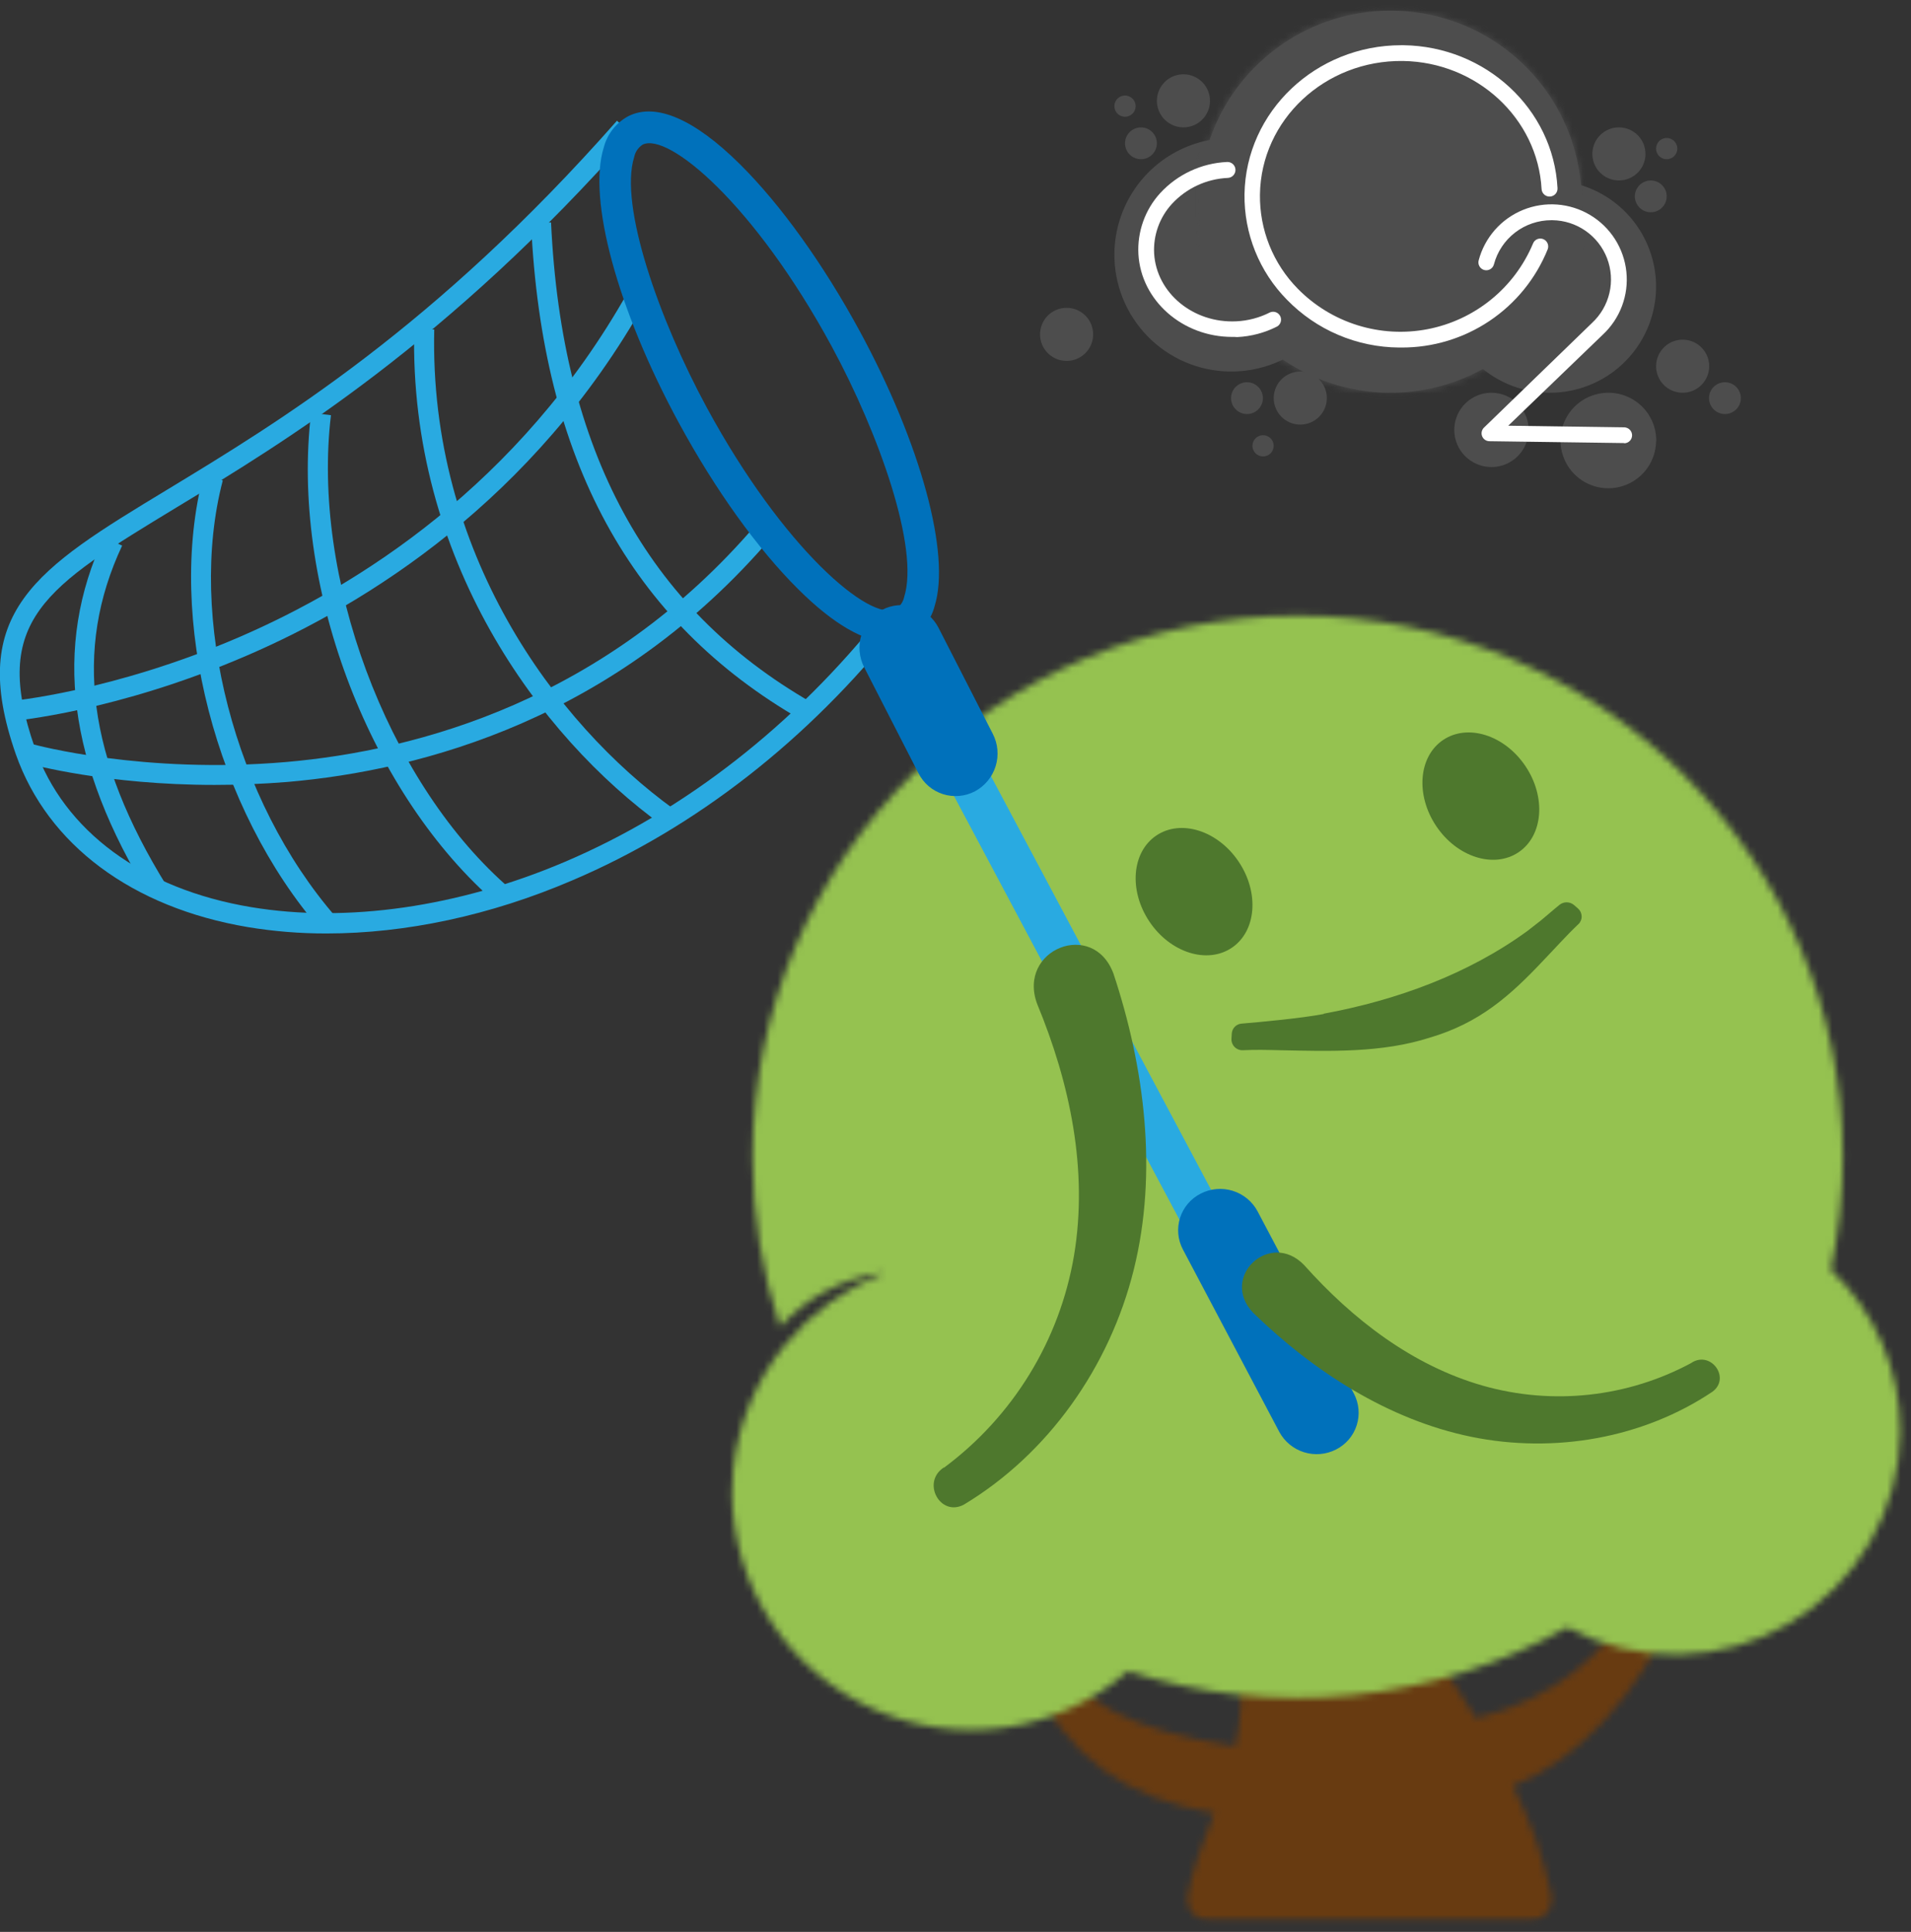 <svg width="279" height="282" viewBox="0 0 279 282" fill="none" xmlns="http://www.w3.org/2000/svg">
<rect x="0" y="0" width="279" height="282" fill="#333333" stroke="none"/>
<g clip-path="url(#clip0_38_4021)">
<path fill-rule="evenodd" clip-rule="evenodd" d="M162.699 36.947C162.747 33.576 163.794 30.296 165.708 27.52C167.621 24.744 170.316 22.597 173.451 21.351C176.585 20.105 180.019 19.816 183.318 20.521C186.618 21.225 189.634 22.891 191.985 25.308C194.337 27.724 195.918 30.784 196.53 34.099C197.141 37.414 196.755 40.836 195.421 43.931C194.086 47.027 191.863 49.658 189.032 51.491C186.201 53.325 182.889 54.278 179.516 54.231C177.276 54.2 175.064 53.727 173.007 52.842C170.949 51.956 169.086 50.674 167.525 49.069C165.963 47.464 164.733 45.568 163.905 43.488C163.077 41.408 162.667 39.185 162.699 36.947Z" fill="#4D4D4D"/>
<path fill-rule="evenodd" clip-rule="evenodd" d="M210.769 41.618C210.812 38.554 211.764 35.571 213.504 33.047C215.244 30.523 217.694 28.572 220.544 27.439C223.394 26.307 226.516 26.044 229.516 26.684C232.515 27.325 235.257 28.84 237.395 31.038C239.532 33.236 240.97 36.017 241.525 39.031C242.08 42.045 241.729 45.156 240.515 47.971C239.3 50.785 237.278 53.176 234.704 54.842C232.129 56.508 229.118 57.374 226.051 57.33C221.94 57.27 218.02 55.582 215.154 52.636C212.288 49.69 210.711 45.727 210.769 41.618Z" fill="#4D4D4D"/>
<path fill-rule="evenodd" clip-rule="evenodd" d="M175.104 29.044C175.183 23.529 176.897 18.161 180.029 13.619C183.161 9.077 187.57 5.564 192.7 3.526C197.83 1.488 203.449 1.015 208.847 2.168C214.246 3.321 219.181 6.047 223.029 10.002C226.876 13.958 229.464 18.964 230.464 24.389C231.465 29.813 230.833 35.412 228.648 40.478C226.464 45.544 222.825 49.849 218.193 52.848C213.56 55.848 208.141 57.407 202.621 57.33C198.956 57.278 195.336 56.506 191.969 55.056C188.603 53.607 185.555 51.509 182.999 48.882C180.444 46.256 178.432 43.152 177.077 39.748C175.722 36.344 175.052 32.707 175.104 29.044Z" fill="#4D4D4D"/>
<mask id="mask0_38_4021" style="mask-type:luminance" maskUnits="userSpaceOnUse" x="175" y="1" width="56" height="57">
<path d="M175.104 29.044C175.183 23.529 176.897 18.161 180.029 13.619C183.161 9.077 187.57 5.564 192.7 3.526C197.83 1.488 203.449 1.015 208.847 2.168C214.246 3.321 219.181 6.047 223.029 10.002C226.876 13.958 229.464 18.964 230.464 24.389C231.465 29.813 230.833 35.412 228.648 40.478C226.464 45.544 222.825 49.849 218.193 52.848C213.56 55.848 208.141 57.407 202.621 57.33C198.956 57.278 195.336 56.506 191.969 55.056C188.603 53.607 185.555 51.509 182.999 48.882C180.444 46.256 178.432 43.152 177.077 39.748C175.722 36.344 175.052 32.707 175.104 29.044Z" fill="white"/>
</mask>
<g mask="url(#mask0_38_4021)">
<path d="M230.928 1.55H175.104V57.33H230.928V1.55Z" fill="#4D4D4D"/>
<mask id="mask1_38_4021" style="mask-type:luminance" maskUnits="userSpaceOnUse" x="175" y="1" width="56" height="57">
<path d="M230.928 1.55H175.104V57.33H230.928V1.55Z" fill="white"/>
</mask>
<g mask="url(#mask1_38_4021)">
<path d="M232.479 0H173.553V58.879H232.479V0Z" fill="#4D4D4D"/>
</g>
</g>
<mask id="mask2_38_4021" style="mask-type:luminance" maskUnits="userSpaceOnUse" x="150" y="233" width="95" height="48">
<path d="M244.885 234.083L237.977 233.967C234.937 240.94 227.06 248.028 215.492 250.817C212.907 246.515 209.844 241.978 206.304 237.205L180.958 243.496C181.407 247.317 181.187 251.186 180.306 254.931C164.699 252.398 157.046 248.485 154.045 240.568L150.27 244.356C155.813 256.705 164.513 262.508 177.267 264.654C175.662 268.961 174.034 272.967 173.39 276.709C173.321 277.186 173.359 277.672 173.499 278.133C173.64 278.594 173.881 279.018 174.204 279.375C174.528 279.733 174.926 280.014 175.371 280.2C175.816 280.386 176.297 280.471 176.779 280.451H223.222C223.707 280.457 224.188 280.356 224.63 280.155C225.072 279.954 225.463 279.658 225.777 279.288C226.091 278.917 226.318 278.482 226.443 278.013C226.569 277.545 226.588 277.054 226.501 276.577C225.3 271.067 223.415 265.729 220.888 260.687C229.944 257.139 239.411 247.587 244.885 234.083Z" fill="white"/>
</mask>
<g mask="url(#mask2_38_4021)">
<mask id="mask3_38_4021" style="mask-type:luminance" maskUnits="userSpaceOnUse" x="150" y="233" width="95" height="48">
<path d="M244.885 233.967H150.293V280.451H244.885V233.967Z" fill="white"/>
</mask>
<g mask="url(#mask3_38_4021)">
<path d="M246.436 232.417H148.742V282H246.436V232.417Z" fill="#683B11"/>
</g>
</g>
<mask id="mask4_38_4021" style="mask-type:luminance" maskUnits="userSpaceOnUse" x="106" y="89" width="172" height="164">
<path d="M277.449 208.881C277.401 214.561 275.883 220.131 273.043 225.05C270.204 229.97 266.138 234.072 261.243 236.957C256.347 239.842 250.788 241.413 245.105 241.516C239.422 241.619 233.809 240.252 228.811 237.546C219.142 242.979 208.452 246.352 197.413 247.453C186.375 248.554 175.229 247.36 164.675 243.946C159.65 248.318 153.477 251.161 146.886 252.139C140.295 253.117 133.561 252.189 127.482 249.464C121.402 246.739 116.23 242.331 112.578 236.763C108.926 231.194 106.946 224.696 106.873 218.039C106.873 216.838 106.935 215.676 107.044 214.521C107.738 207.767 110.42 201.37 114.751 196.137C118.507 191.603 123.351 188.093 128.831 185.934L128.777 185.81C123.04 186.596 117.767 189.384 113.89 193.681C111.224 185.688 109.87 177.316 109.881 168.89C109.881 125.281 145.547 89.868 189.463 89.868C233.378 89.868 269.044 125.25 269.044 168.89C269.041 174.421 268.457 179.937 267.3 185.345C270.503 188.379 273.054 192.033 274.797 196.086C276.539 200.138 277.436 204.502 277.433 208.912" fill="white"/>
</mask>
<g mask="url(#mask4_38_4021)">
<path d="M278.999 88.319H105.322V254.11H278.999V88.319Z" fill="#95C250"/>
</g>
<path fill-rule="evenodd" clip-rule="evenodd" d="M180.841 125.777C183.881 130.301 183.431 135.933 179.833 138.35C176.236 140.768 170.855 139.063 167.816 134.531C164.776 129.999 165.226 124.374 168.824 121.957C172.421 119.54 177.802 121.244 180.841 125.777Z" fill="#4E782D"/>
<path fill-rule="evenodd" clip-rule="evenodd" d="M222.711 111.832C225.75 116.356 225.3 121.988 221.703 124.405C218.105 126.822 212.724 125.118 209.685 120.586C206.645 116.054 207.095 110.429 210.693 108.012C214.29 105.595 219.671 107.299 222.711 111.832Z" fill="#4E782D"/>
<path fill-rule="evenodd" clip-rule="evenodd" d="M193.24 147.973C203.909 145.997 214.291 142.224 223.006 135.887C223.626 135.407 224.324 134.849 224.944 134.376C225.82 133.663 226.75 132.827 227.658 132.098C227.956 131.848 228.334 131.711 228.724 131.711C229.114 131.711 229.491 131.848 229.79 132.098L230.395 132.625C230.555 132.767 230.684 132.941 230.774 133.135C230.864 133.329 230.913 133.54 230.917 133.754C230.922 133.968 230.882 134.181 230.8 134.378C230.718 134.576 230.596 134.755 230.441 134.903L230.379 134.957C228.658 136.592 227.061 138.397 225.409 140.109C220.431 145.408 216.004 149.313 208.762 151.459C201.738 153.713 194.186 153.45 186.898 153.303C185.06 153.256 183.261 153.21 181.47 153.303C181.25 153.315 181.029 153.281 180.822 153.203C180.615 153.125 180.426 153.005 180.268 152.851C180.11 152.696 179.986 152.511 179.903 152.306C179.82 152.101 179.781 151.881 179.788 151.66L179.834 150.886C179.853 150.502 180.013 150.14 180.284 149.868C180.555 149.596 180.917 149.434 181.3 149.414C183.998 149.189 189.968 148.639 193.271 148.011" fill="#4E782D"/>
<path fill-rule="evenodd" clip-rule="evenodd" d="M240.234 22.521C240.223 23.287 239.985 24.033 239.55 24.664C239.115 25.295 238.503 25.783 237.79 26.066C237.078 26.349 236.297 26.415 235.548 26.255C234.798 26.095 234.112 25.716 233.578 25.167C233.043 24.618 232.684 23.923 232.545 23.169C232.406 22.416 232.493 21.638 232.797 20.934C233.1 20.231 233.605 19.633 234.248 19.216C234.892 18.799 235.644 18.583 236.411 18.593C236.92 18.601 237.423 18.708 237.891 18.909C238.358 19.11 238.782 19.401 239.137 19.766C239.491 20.131 239.771 20.562 239.959 21.035C240.148 21.507 240.241 22.012 240.234 22.521Z" fill="#4D4D4D"/>
<path fill-rule="evenodd" clip-rule="evenodd" d="M159.597 48.862C159.586 49.628 159.348 50.373 158.913 51.004C158.478 51.635 157.866 52.123 157.154 52.407C156.441 52.69 155.661 52.755 154.911 52.595C154.161 52.435 153.476 52.057 152.941 51.508C152.407 50.958 152.047 50.263 151.908 49.51C151.769 48.756 151.857 47.979 152.16 47.275C152.463 46.571 152.968 45.974 153.612 45.557C154.255 45.14 155.008 44.923 155.774 44.934C156.283 44.941 156.786 45.048 157.254 45.249C157.721 45.451 158.145 45.742 158.5 46.107C158.855 46.471 159.134 46.903 159.323 47.375C159.511 47.848 159.604 48.353 159.597 48.862Z" fill="#4D4D4D"/>
<path fill-rule="evenodd" clip-rule="evenodd" d="M223.175 62.83C223.159 63.903 222.826 64.946 222.217 65.829C221.608 66.713 220.75 67.395 219.753 67.792C218.755 68.188 217.662 68.28 216.613 68.055C215.563 67.831 214.604 67.301 213.856 66.532C213.107 65.763 212.604 64.789 212.41 63.734C212.216 62.679 212.339 61.591 212.764 60.606C213.188 59.621 213.896 58.784 214.797 58.201C215.698 57.618 216.751 57.314 217.825 57.33C218.537 57.34 219.241 57.49 219.896 57.772C220.55 58.054 221.143 58.462 221.64 58.973C222.137 59.483 222.528 60.087 222.791 60.749C223.055 61.411 223.185 62.118 223.175 62.83Z" fill="#4D4D4D"/>
<path fill-rule="evenodd" clip-rule="evenodd" d="M241.784 64.403C241.763 65.783 241.334 67.126 240.55 68.261C239.765 69.397 238.661 70.275 237.377 70.783C236.093 71.292 234.687 71.408 233.337 71.117C231.987 70.827 230.754 70.143 229.793 69.151C228.832 68.16 228.188 66.906 227.941 65.548C227.694 64.191 227.855 62.79 228.405 61.524C228.955 60.259 229.869 59.184 231.03 58.438C232.192 57.691 233.549 57.305 234.93 57.33C235.846 57.343 236.751 57.536 237.592 57.899C238.434 58.261 239.196 58.786 239.835 59.443C240.473 60.1 240.976 60.876 241.314 61.727C241.653 62.578 241.82 63.487 241.807 64.403" fill="#4D4D4D"/>
<path fill-rule="evenodd" clip-rule="evenodd" d="M243.334 28.665C243.334 29.124 243.197 29.574 242.942 29.956C242.686 30.338 242.323 30.636 241.898 30.812C241.473 30.988 241.005 31.034 240.554 30.944C240.103 30.855 239.688 30.633 239.363 30.308C239.038 29.983 238.816 29.569 238.726 29.118C238.637 28.667 238.683 28.2 238.859 27.775C239.035 27.351 239.333 26.988 239.715 26.732C240.098 26.477 240.548 26.341 241.008 26.341C241.625 26.341 242.216 26.585 242.652 27.021C243.089 27.457 243.334 28.048 243.334 28.665Z" fill="#4D4D4D"/>
<path fill-rule="evenodd" clip-rule="evenodd" d="M176.655 14.774C176.645 15.54 176.407 16.286 175.972 16.916C175.537 17.547 174.925 18.035 174.212 18.319C173.5 18.602 172.719 18.668 171.97 18.508C171.22 18.348 170.534 17.969 170 17.42C169.465 16.87 169.106 16.175 168.967 15.422C168.828 14.668 168.915 13.891 169.218 13.187C169.522 12.484 170.027 11.886 170.67 11.469C171.314 11.052 172.066 10.835 172.833 10.846C173.342 10.853 173.845 10.96 174.312 11.162C174.78 11.363 175.203 11.654 175.558 12.019C175.913 12.384 176.193 12.815 176.381 13.287C176.569 13.76 176.663 14.265 176.655 14.774Z" fill="#4D4D4D"/>
<path fill-rule="evenodd" clip-rule="evenodd" d="M168.9 20.918C168.9 21.377 168.764 21.827 168.508 22.209C168.253 22.591 167.889 22.889 167.464 23.065C167.039 23.241 166.572 23.287 166.12 23.197C165.669 23.108 165.255 22.886 164.929 22.561C164.604 22.236 164.382 21.822 164.293 21.371C164.203 20.92 164.249 20.453 164.425 20.028C164.601 19.604 164.899 19.241 165.282 18.985C165.664 18.73 166.114 18.593 166.574 18.593C167.191 18.593 167.783 18.838 168.219 19.274C168.655 19.71 168.9 20.301 168.9 20.918Z" fill="#4D4D4D"/>
<path fill-rule="evenodd" clip-rule="evenodd" d="M187.781 54.819C188.431 54.413 189.187 54.209 189.954 54.233C190.72 54.256 191.462 54.506 192.087 54.951C192.711 55.395 193.189 56.015 193.461 56.732C193.733 57.448 193.786 58.229 193.613 58.975C193.441 59.722 193.051 60.401 192.492 60.925C191.934 61.45 191.232 61.798 190.476 61.925C189.72 62.051 188.943 61.951 188.244 61.636C187.545 61.322 186.955 60.807 186.548 60.157C186.278 59.726 186.096 59.246 186.012 58.744C185.928 58.242 185.944 57.729 186.058 57.233C186.173 56.738 186.384 56.269 186.679 55.855C186.975 55.441 187.349 55.089 187.781 54.819Z" fill="#4D4D4D"/>
<path fill-rule="evenodd" clip-rule="evenodd" d="M180.85 56.129C181.243 55.891 181.697 55.775 182.156 55.795C182.615 55.815 183.057 55.97 183.428 56.241C183.799 56.512 184.081 56.887 184.239 57.318C184.397 57.748 184.423 58.217 184.316 58.663C184.208 59.109 183.97 59.513 183.633 59.824C183.295 60.136 182.873 60.34 182.42 60.412C181.966 60.484 181.501 60.421 181.084 60.229C180.667 60.038 180.315 59.727 180.074 59.336C179.913 59.075 179.806 58.785 179.757 58.482C179.709 58.179 179.721 57.869 179.794 57.571C179.866 57.273 179.996 56.992 180.177 56.745C180.359 56.497 180.587 56.288 180.85 56.129Z" fill="#4D4D4D"/>
<path fill-rule="evenodd" clip-rule="evenodd" d="M243.605 50.171C244.255 49.765 245.012 49.561 245.778 49.584C246.544 49.608 247.287 49.858 247.911 50.302C248.535 50.747 249.013 51.367 249.285 52.083C249.557 52.8 249.61 53.581 249.437 54.327C249.265 55.074 248.875 55.752 248.316 56.277C247.758 56.802 247.056 57.15 246.3 57.277C245.544 57.403 244.767 57.303 244.068 56.988C243.369 56.673 242.779 56.159 242.372 55.509C242.103 55.078 241.921 54.598 241.836 54.096C241.752 53.594 241.768 53.081 241.882 52.585C241.997 52.09 242.208 51.621 242.504 51.207C242.799 50.793 243.174 50.441 243.605 50.171Z" fill="#4D4D4D"/>
<path fill-rule="evenodd" clip-rule="evenodd" d="M250.631 56.129C251.024 55.891 251.478 55.775 251.937 55.795C252.396 55.815 252.839 55.97 253.209 56.241C253.58 56.512 253.862 56.887 254.02 57.318C254.178 57.748 254.205 58.217 254.097 58.663C253.989 59.109 253.751 59.513 253.414 59.824C253.077 60.136 252.655 60.34 252.201 60.412C251.747 60.484 251.283 60.421 250.865 60.229C250.448 60.038 250.097 59.727 249.856 59.336C249.695 59.075 249.587 58.785 249.539 58.482C249.49 58.179 249.503 57.869 249.575 57.571C249.647 57.273 249.777 56.992 249.959 56.745C250.14 56.497 250.368 56.288 250.631 56.129Z" fill="#4D4D4D"/>
<path fill-rule="evenodd" clip-rule="evenodd" d="M183.586 63.76C183.846 63.598 184.149 63.517 184.455 63.527C184.761 63.538 185.058 63.638 185.307 63.816C185.556 63.995 185.747 64.243 185.855 64.529C185.963 64.816 185.984 65.128 185.915 65.426C185.846 65.724 185.689 65.996 185.466 66.205C185.243 66.415 184.962 66.554 184.66 66.604C184.358 66.655 184.047 66.615 183.768 66.489C183.488 66.363 183.252 66.158 183.09 65.898C182.981 65.725 182.908 65.533 182.875 65.332C182.841 65.13 182.847 64.925 182.894 64.726C182.94 64.527 183.025 64.34 183.143 64.174C183.262 64.008 183.413 63.867 183.586 63.76Z" fill="#4D4D4D"/>
<path fill-rule="evenodd" clip-rule="evenodd" d="M163.428 14.177C163.688 14.016 163.991 13.935 164.297 13.945C164.603 13.955 164.9 14.056 165.149 14.234C165.398 14.412 165.589 14.66 165.697 14.947C165.805 15.233 165.826 15.545 165.757 15.844C165.687 16.142 165.531 16.413 165.308 16.623C165.085 16.832 164.804 16.971 164.502 17.022C164.199 17.072 163.889 17.032 163.61 16.907C163.33 16.781 163.094 16.575 162.932 16.316C162.823 16.143 162.75 15.95 162.717 15.749C162.683 15.548 162.689 15.342 162.735 15.143C162.781 14.945 162.866 14.757 162.985 14.591C163.104 14.426 163.254 14.285 163.428 14.177Z" fill="#4D4D4D"/>
<path fill-rule="evenodd" clip-rule="evenodd" d="M242.512 20.375C242.772 20.214 243.075 20.133 243.381 20.143C243.687 20.153 243.984 20.253 244.233 20.432C244.482 20.61 244.673 20.858 244.781 21.145C244.889 21.431 244.91 21.743 244.841 22.041C244.771 22.34 244.615 22.611 244.392 22.821C244.169 23.03 243.888 23.169 243.586 23.22C243.283 23.27 242.973 23.23 242.694 23.105C242.414 22.979 242.178 22.773 242.016 22.514C241.907 22.341 241.834 22.148 241.801 21.947C241.767 21.746 241.773 21.54 241.819 21.341C241.865 21.143 241.95 20.955 242.069 20.79C242.188 20.624 242.338 20.483 242.512 20.375Z" fill="#4D4D4D"/>
<path d="M1.551 105.27L1.303 102.357C1.45 102.357 16.445 100.993 34.999 92.967C52.057 85.584 75.759 70.864 91.646 42.672L94.189 44.097C77.907 73.041 53.577 88.133 36.038 95.694C17.058 103.883 2.171 105.215 1.551 105.27Z" fill="#29AAE1"/>
<path d="M31.316 114.574C15.53 114.574 4.683 111.607 4.133 111.475L4.908 108.663C5.071 108.709 20.95 113.04 41.822 111.227C61.004 109.554 88.475 102.178 110.409 76.55L112.627 78.441C90.025 104.859 61.725 112.436 41.97 114.14C38.233 114.442 34.666 114.574 31.316 114.574Z" fill="#29AAE1"/>
<path d="M47.676 136.259C43.827 136.267 39.983 135.956 36.186 135.329C19.275 132.478 6.978 123.298 2.326 110.143C-4.97 89.287 5.428 82.973 24.362 71.507C40.861 61.505 63.462 47.808 90.072 17.625L92.266 19.562C65.362 50.071 41.597 64.496 25.881 74.002C6.583 85.716 -1.411 90.558 5.094 109.174C9.335 121.306 20.841 129.782 36.674 132.416C50.63 134.74 66.912 132.416 82.419 125.823C99.942 118.378 116.031 105.82 128.94 89.512L131.227 91.325C118 108.012 101.508 120.873 83.544 128.511C71.627 133.625 59.221 136.259 47.676 136.259Z" fill="#29AAE1"/>
<path fill-rule="evenodd" clip-rule="evenodd" d="M192.053 208.835C191.332 209.206 190.493 209.281 189.718 209.042C188.942 208.803 188.292 208.27 187.905 207.557L136.686 111.32C136.5 110.969 136.386 110.583 136.351 110.187C136.316 109.791 136.361 109.392 136.482 109.013C136.604 108.635 136.799 108.284 137.058 107.981C137.316 107.679 137.633 107.432 137.988 107.253C138.71 106.879 139.551 106.803 140.328 107.042C141.105 107.282 141.758 107.816 142.144 108.531L193.363 204.768C193.55 205.12 193.664 205.505 193.699 205.902C193.734 206.299 193.689 206.698 193.567 207.077C193.445 207.456 193.248 207.807 192.988 208.109C192.728 208.411 192.41 208.658 192.053 208.835Z" fill="#29AAE1"/>
<path fill-rule="evenodd" clip-rule="evenodd" d="M195.053 211.585C193.61 212.322 191.936 212.466 190.388 211.985C188.841 211.505 187.543 210.438 186.772 209.013L172.7 182.386C172.327 181.681 172.098 180.909 172.028 180.114C171.957 179.32 172.045 178.52 172.288 177.76C172.53 177.001 172.922 176.297 173.44 175.69C173.958 175.084 174.592 174.587 175.305 174.228C176.749 173.488 178.425 173.343 179.974 173.824C181.524 174.305 182.823 175.373 183.593 176.8L197.666 203.427C198.038 204.133 198.265 204.905 198.334 205.7C198.404 206.494 198.315 207.294 198.071 208.054C197.828 208.813 197.436 209.517 196.918 210.123C196.399 210.729 195.766 211.226 195.053 211.585Z" fill="#0071BB"/>
<path fill-rule="evenodd" clip-rule="evenodd" d="M142.346 115.504C141.632 115.88 140.85 116.111 140.046 116.181C139.241 116.252 138.431 116.162 137.662 115.916C136.893 115.67 136.181 115.273 135.567 114.749C134.954 114.224 134.451 113.583 134.089 112.862L126.172 97.414C125.421 95.953 125.274 94.256 125.761 92.687C126.248 91.119 127.331 89.803 128.778 89.024C129.492 88.648 130.274 88.419 131.078 88.349C131.882 88.278 132.692 88.369 133.46 88.615C134.229 88.861 134.941 89.257 135.555 89.781C136.168 90.305 136.672 90.945 137.035 91.665L144.943 107.114C145.697 108.573 145.847 110.27 145.361 111.839C144.876 113.408 143.793 114.724 142.346 115.504Z" fill="#0071BB"/>
<path d="M129.879 93.742C126.242 93.742 121.706 91.139 116.574 86.041C110.619 80.145 104.416 71.499 99.097 61.699C90.165 45.236 85.769 29.091 88.15 21.522C88.401 20.553 88.851 19.647 89.47 18.861C90.089 18.074 90.865 17.424 91.747 16.951C95.748 14.952 101.377 17.377 108.029 23.97C113.976 29.866 120.179 38.512 125.506 48.312C134.438 64.775 138.834 80.92 136.446 88.489C136.198 89.458 135.75 90.365 135.132 91.152C134.514 91.939 133.739 92.589 132.856 93.06C131.931 93.519 130.911 93.753 129.879 93.742ZM103.183 59.483C114.441 80.238 127.049 90.767 130.778 88.923C131.092 88.718 131.363 88.453 131.575 88.144C131.786 87.834 131.935 87.485 132.011 87.118C134.236 80.045 128.367 63.373 121.42 50.551C110.154 29.796 97.555 19.267 93.825 21.111C93.509 21.315 93.238 21.579 93.026 21.889C92.814 22.199 92.667 22.549 92.592 22.916C90.359 29.99 96.236 46.662 103.183 59.483Z" fill="#0071BB"/>
<path d="M21.895 130.929C9.885 111.56 7.691 94.4 15.181 78.41L17.832 79.642C10.699 94.873 12.777 110.685 24.384 129.387L21.895 130.929Z" fill="#29AAE1"/>
<path d="M46.847 135.763C31.464 118.084 24.253 90.155 29.704 69.353L32.526 70.128C27.3 90.062 34.255 116.875 49.049 133.873L46.847 135.763Z" fill="#29AAE1"/>
<path d="M71.781 131.239C53.521 114.923 42.434 85.073 45.419 60.251L48.319 60.607C45.481 84.159 56.406 113.59 73.727 129.069L71.781 131.239Z" fill="#29AAE1"/>
<path d="M96.716 120.493C78.674 107.47 59.701 81.594 60.476 48.033L63.399 48.095C62.624 80.564 80.999 105.572 98.437 118.153L96.716 120.493Z" fill="#29AAE1"/>
<path d="M117 105.076C92.05 90.751 79.125 67.045 77.535 32.608L80.451 32.469C82.001 65.836 94.469 88.76 118.489 102.55L117 105.076Z" fill="#29AAE1"/>
<path fill-rule="evenodd" clip-rule="evenodd" d="M137.825 214.235C147.901 206.75 154.698 195.669 156.798 183.3C158.891 170.796 156.216 158.121 151.417 146.531C148.486 138.591 159.589 134.136 162.558 142.108C167.102 155.782 169.064 171.059 165.536 185.299C162.008 199.538 153.029 212.228 140.725 219.627C137.267 221.478 134.483 216.357 137.802 214.204" fill="#4E782D"/>
<path fill-rule="evenodd" clip-rule="evenodd" d="M246.977 198.926C237.637 203.969 226.695 205.168 216.483 202.265C206.186 199.313 197.495 192.604 190.4 184.663C185.407 179.481 177.995 186.43 182.965 191.636C191.742 200.158 202.682 207.254 214.824 209.734C226.966 212.213 239.914 209.927 250.024 203.141C252.699 201.142 249.8 197.121 246.977 198.911" fill="#4E782D"/>
<path d="M179.881 49.179C172.662 49.179 166.599 43.896 166.204 37.102C166.116 35.482 166.351 33.861 166.895 32.333C167.439 30.805 168.282 29.4 169.375 28.2C171.903 25.45 175.418 23.812 179.152 23.645C179.305 23.637 179.457 23.659 179.601 23.711C179.745 23.762 179.878 23.841 179.991 23.944C180.105 24.046 180.197 24.17 180.262 24.308C180.328 24.446 180.365 24.596 180.373 24.748C180.381 24.901 180.358 25.054 180.307 25.198C180.255 25.341 180.176 25.474 180.073 25.587C179.971 25.701 179.847 25.793 179.709 25.858C179.571 25.923 179.421 25.961 179.268 25.969C176.146 26.108 173.206 27.476 171.088 29.773C170.199 30.744 169.512 31.883 169.068 33.123C168.623 34.362 168.43 35.678 168.499 36.993C168.84 42.773 174.213 47.212 180.509 46.902C182.218 46.82 183.891 46.376 185.417 45.6C185.686 45.484 185.99 45.474 186.267 45.574C186.543 45.673 186.771 45.874 186.904 46.136C187.038 46.397 187.066 46.7 186.984 46.982C186.902 47.264 186.716 47.504 186.463 47.653C184.651 48.581 182.66 49.109 180.625 49.203C180.392 49.179 180.144 49.179 179.881 49.179Z" fill="white"/>
<path d="M237.132 64.674L217.431 64.403C217.203 64.397 216.982 64.325 216.796 64.194C216.61 64.064 216.466 63.881 216.383 63.669C216.3 63.457 216.282 63.225 216.33 63.003C216.379 62.781 216.492 62.578 216.655 62.42L232.411 47.157C233.685 45.983 234.577 44.453 234.972 42.766C235.367 41.079 235.245 39.312 234.624 37.695C234.003 36.078 232.91 34.684 231.486 33.694C230.063 32.704 228.376 32.164 226.642 32.143H226.51C224.592 32.14 222.727 32.771 221.207 33.938C219.686 35.106 218.596 36.744 218.105 38.597C218.067 38.743 218 38.88 217.908 39C217.816 39.12 217.702 39.221 217.571 39.297C217.441 39.373 217.296 39.422 217.146 39.442C216.997 39.462 216.844 39.453 216.698 39.414C216.552 39.376 216.415 39.308 216.295 39.217C216.175 39.125 216.074 39.011 215.998 38.88C215.922 38.75 215.872 38.605 215.852 38.456C215.832 38.306 215.841 38.154 215.88 38.008C216.315 36.361 217.128 34.838 218.253 33.558C219.379 32.279 220.787 31.279 222.366 30.637C223.945 29.994 225.652 29.728 227.352 29.858C229.052 29.989 230.698 30.512 232.16 31.388C233.623 32.263 234.862 33.467 235.779 34.903C236.696 36.339 237.266 37.968 237.444 39.662C237.623 41.356 237.405 43.069 236.807 44.664C236.209 46.259 235.248 47.694 234 48.854L220.199 62.141L237.117 62.381C237.425 62.381 237.721 62.503 237.939 62.721C238.157 62.939 238.28 63.235 238.28 63.543C238.28 63.851 238.157 64.147 237.939 64.365C237.721 64.583 237.425 64.705 237.117 64.705L237.132 64.674Z" fill="white"/>
<path d="M204.582 50.729H204.256C201.203 50.707 198.184 50.079 195.376 48.882C192.568 47.685 190.025 45.943 187.896 43.756C185.893 41.726 184.313 39.318 183.248 36.673C182.184 34.028 181.655 31.198 181.693 28.347C181.887 16.269 192.114 6.601 204.574 6.601H204.907C216.894 6.763 226.787 15.897 227.392 27.464C227.401 27.616 227.379 27.769 227.329 27.914C227.278 28.058 227.2 28.191 227.098 28.305C226.996 28.419 226.873 28.512 226.735 28.578C226.597 28.645 226.448 28.683 226.295 28.692C226.142 28.701 225.989 28.679 225.845 28.629C225.701 28.578 225.567 28.5 225.453 28.398C225.339 28.296 225.246 28.173 225.18 28.035C225.113 27.898 225.075 27.748 225.066 27.596C224.492 17.261 215.591 9.049 204.814 8.902C193.455 8.754 184.105 17.485 183.95 28.386C183.912 30.934 184.383 33.464 185.333 35.829C186.284 38.194 187.695 40.346 189.486 42.16C191.911 44.625 194.909 46.453 198.212 47.48C201.515 48.508 205.021 48.704 208.418 48.051C211.815 47.397 214.998 45.915 217.683 43.736C220.369 41.557 222.473 38.748 223.81 35.56C223.863 35.418 223.944 35.288 224.048 35.178C224.152 35.068 224.277 34.979 224.416 34.918C224.555 34.857 224.704 34.824 224.856 34.821C225.007 34.818 225.158 34.845 225.299 34.901C225.583 35.012 225.812 35.231 225.935 35.509C226.058 35.788 226.067 36.104 225.958 36.389C224.241 40.643 221.286 44.284 217.474 46.84C213.663 49.397 209.172 50.752 204.582 50.729Z" fill="white"/>
</g>
<defs>
<clipPath id="clip0_38_4021">
<rect width="279" height="282" fill="white"/>
</clipPath>
</defs>
</svg>
